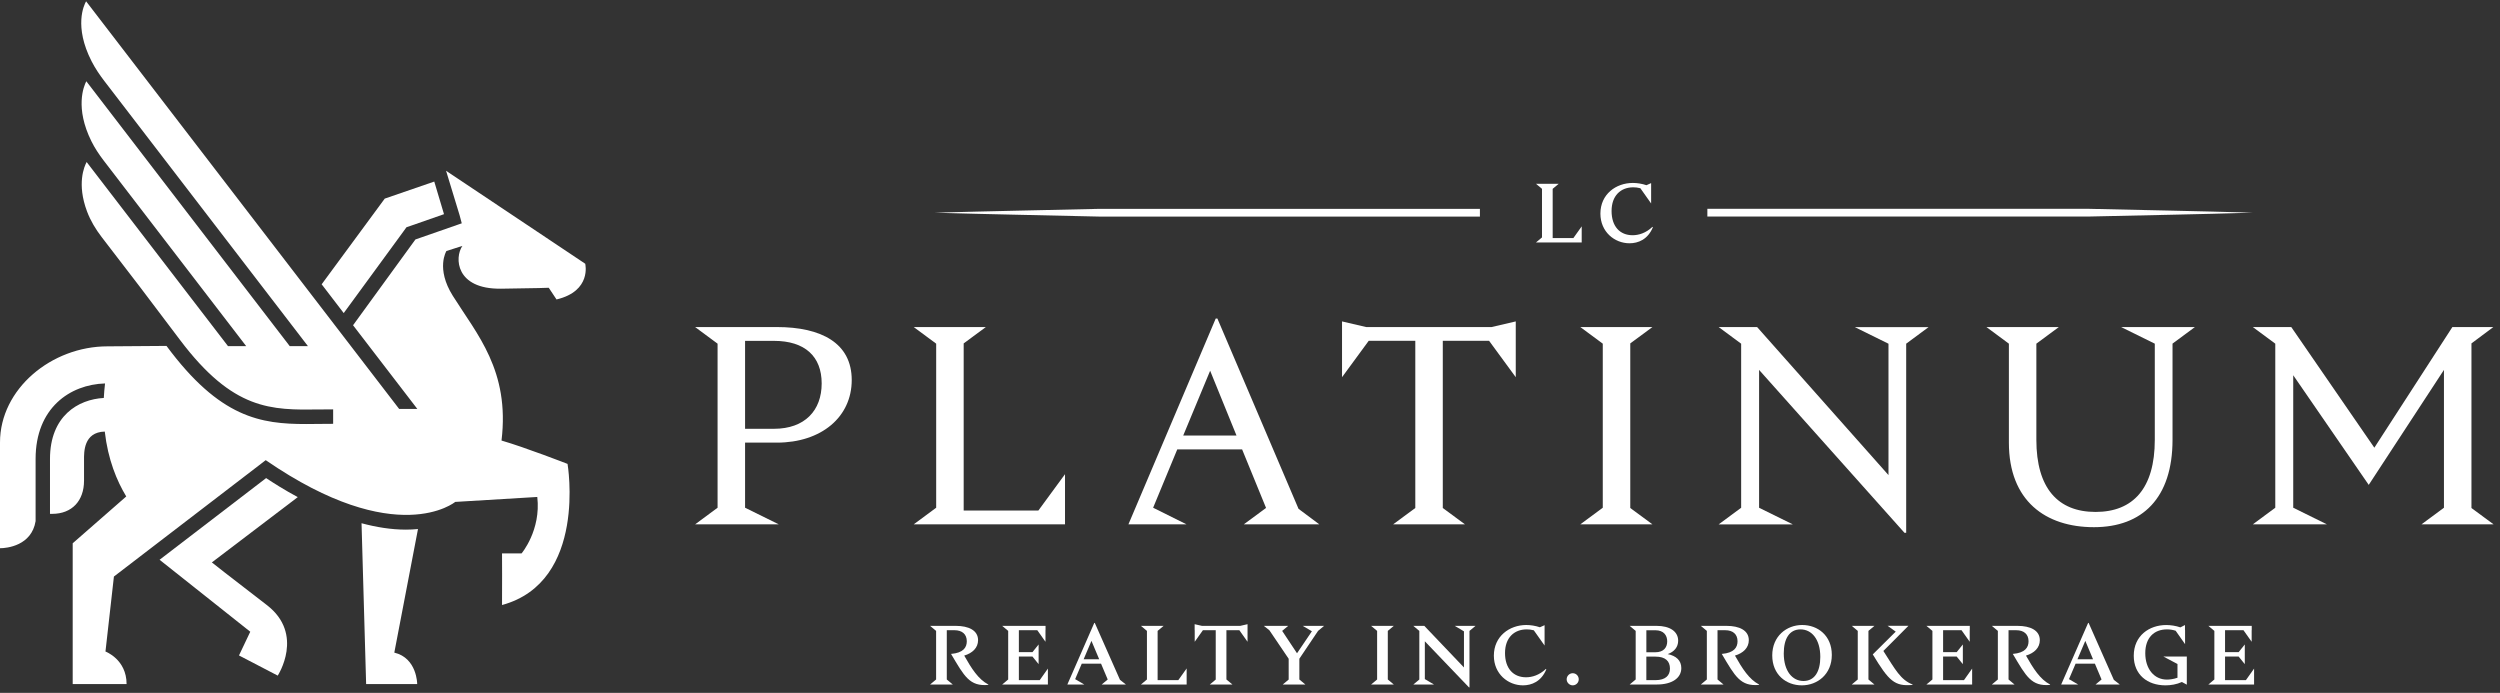 <svg width="267" height="74" viewBox="0 0 267 74" fill="none" xmlns="http://www.w3.org/2000/svg">
<rect x="0" y="0" width="267" height="74" fill="#333333" stroke="none"/>
<g clip-path="url(#clip0_228_262)">
<path d="M44.557 73.061C44.557 73.061 44.557 70.285 42.112 69.699C42.681 66.744 44.178 58.92 44.641 56.501C44.221 56.542 43.796 56.565 43.356 56.565C41.77 56.565 40.163 56.299 38.612 55.881L39.103 73.061H44.557Z" fill="white"/>
<path d="M26.727 67.471L25.523 70.002L29.661 72.155C29.661 72.155 32.557 67.734 28.494 64.617C24.431 61.5 22.626 60.066 22.626 60.066L31.801 53.093C30.359 52.317 29.184 51.569 28.422 51.059L17.043 59.783L26.727 67.468V67.471Z" fill="white"/>
<path d="M34.353 30.363L36.709 33.437L43.129 24.66L43.41 24.271L43.864 24.115L47.419 22.874L46.379 19.391L41.091 21.212L34.353 30.363Z" fill="white"/>
<path d="M53.474 30.834C57.43 30.788 58.606 30.733 58.606 30.733C58.606 30.733 59.146 31.564 59.436 31.982C63.221 31.082 62.502 28.167 62.502 28.167L47.64 18.239L49.089 22.998L49.316 23.85L44.367 25.575L37.706 34.736L44.571 43.674H42.629L9.195 0.138C8.968 0.536 7.871 2.805 9.784 6.548C10.166 7.293 10.635 7.991 11.143 8.652L32.885 36.964H30.942L9.218 8.678C8.937 9.22 7.994 11.512 9.761 15.085C10.121 15.812 10.572 16.49 11.063 17.134L26.293 36.967H24.35L9.253 17.304C8.994 17.783 8.192 19.639 9.293 22.577C9.664 23.57 10.218 24.487 10.865 25.327C14.169 29.604 15.626 31.529 19.221 36.3C24.911 43.85 28.965 43.798 34.097 43.731C34.583 43.725 35.077 43.72 35.58 43.72V45.264C35.083 45.264 34.597 45.27 34.117 45.275C33.638 45.281 33.163 45.287 32.692 45.287C27.867 45.287 23.488 44.652 17.781 36.943H17.779C15.307 36.969 12.623 36.99 11.474 36.99C5.511 36.99 0 41.526 0 47.255V58.551C0.727 58.551 3.374 58.28 3.802 55.659V49.013C3.802 43.561 7.486 41.062 11.218 40.952C11.158 41.483 11.112 42 11.086 42.502C8.35 42.652 5.339 44.415 5.339 49.013V54.88H5.578C7.692 54.877 8.974 53.48 8.974 51.342V49.088C8.974 48.326 8.914 46.147 11.19 46.092C11.529 49.073 12.474 51.356 13.483 53.021L7.764 58.023V73.059H13.52C13.52 70.415 11.264 69.584 11.264 69.584L12.166 61.575C12.166 61.575 18.638 56.626 28.379 49.145C42.373 58.779 48.617 53.604 48.617 53.604C48.617 53.604 50.235 53.509 57.382 53.076C57.795 56.626 55.706 59.102 55.706 59.102H53.617C53.617 59.102 53.637 63.428 53.617 64.617C62.758 62.124 60.614 49.544 60.614 49.544C60.614 49.544 56.1 47.786 53.562 47.05C54.465 39.57 50.93 35.697 48.356 31.587C46.522 28.661 47.678 26.808 47.678 26.808L49.384 26.262C48.517 27.518 48.669 30.886 53.474 30.831V30.834Z" fill="white"/>
<path d="M158.055 22.305H117.407C111.542 22.444 105.674 22.55 99.809 22.718C105.674 22.885 111.542 22.992 117.407 23.131H158.055V22.305Z" fill="white"/>
<path d="M222.995 22.3H205.397L182.346 22.303V23.128H222.995C228.859 22.995 234.727 22.889 240.592 22.715C234.727 22.542 228.859 22.435 222.995 22.3Z" fill="white"/>
<path d="M79.574 47.27V54.225L83.172 56H74.238L76.637 54.225V36.704L74.238 34.929H82.962C87.729 34.929 90.965 36.646 90.965 40.589C90.965 44.531 87.726 47.273 82.962 47.273H79.574V47.27ZM79.574 45.795H82.66C85.956 45.795 87.755 43.838 87.755 40.949C87.755 38.06 85.956 36.404 82.66 36.404H79.574V45.798V45.795Z" fill="white"/>
<path d="M113.743 50.641V56H97.585L99.984 54.225V36.704L97.585 34.929H105.289L102.921 36.675V54.528H110.895L113.743 50.644V50.641Z" fill="white"/>
<path d="M140.901 56H132.838L135.206 54.254V54.225L132.657 47.994H125.732L123.154 54.225L126.72 56H120.516L129.838 34.023H130.019L138.683 54.343L140.901 56ZM132.059 46.517L129.243 39.593L126.367 46.517H132.062H132.059Z" fill="white"/>
<path d="M161.883 34.326V40.285L159.036 36.401H154.09V54.254L156.458 56H148.786L151.154 54.254V36.401H146.177L143.329 40.285V34.326L145.907 34.929H159.306L161.883 34.326Z" fill="white"/>
<path d="M174.113 54.254L176.481 56H168.777L171.176 54.225V36.704L168.777 34.929H176.481L174.113 36.675V54.257V54.254Z" fill="white"/>
<path d="M203.581 36.704V56.906H203.4L187.871 39.507V54.228L191.469 56.003H183.555L185.955 54.228V36.707L183.555 34.932H187.661L201.69 50.739V36.71L198.092 34.935H205.974L203.575 36.71L203.581 36.704Z" fill="white"/>
<path d="M232.026 36.704V46.97C232.026 53.2 228.788 56.303 223.633 56.303C218.477 56.303 214.549 53.504 214.549 47.273V36.704L212.15 34.929H219.883L217.483 36.704V46.97C217.483 52.147 219.791 54.675 223.808 54.675C227.825 54.675 230.132 52.147 230.132 46.97V36.704L226.535 34.929H234.417L232.017 36.704H232.026Z" fill="white"/>
<path d="M266.319 56H258.615L261.014 54.225V39.504L252.98 51.786L244.917 40.075V54.225L248.514 56H240.601L243 54.225V36.704L240.601 34.929H244.707L253.58 47.815L261.914 34.929H266.29L263.951 36.675V54.257L266.319 56.003V56Z" fill="white"/>
<path d="M105.553 73.105V73.148C103.556 73.327 102.996 72.245 101.571 69.838C102.89 69.731 103.254 69.139 103.254 68.487C103.254 67.725 102.746 67.307 101.944 67.307H101.117V72.568L101.757 73.105H99.335L99.976 72.568V67.379L99.335 66.842H102.079C103.441 66.842 104.458 67.316 104.458 68.372C104.458 69.186 103.861 69.751 102.979 70.017C103.763 71.405 104.484 72.548 105.553 73.105Z" fill="white"/>
<path d="M111.915 71.405V73.105H107.033L107.674 72.568V67.379L107.033 66.842H111.665V67.307H111.657V68.542L110.783 67.307H108.815V69.65H110.266L110.924 68.828V70.932L110.266 70.118H108.815V72.64H111.042L111.915 71.405Z" fill="white"/>
<path d="M120.245 73.105H117.662L118.303 72.568L117.59 70.877H115.533L114.829 72.525V72.534L115.8 73.105H113.993L116.869 66.528H116.924L119.613 72.603L120.245 73.105ZM117.395 70.412L116.567 68.444L115.731 70.412H117.398H117.395Z" fill="white"/>
<path d="M126.734 71.388V73.105H121.852L122.493 72.568V67.379L121.852 66.842H124.274L123.634 67.379V72.64H125.843L126.734 71.388Z" fill="white"/>
<path d="M133.237 66.664V68.542L132.363 67.307H130.981V72.568L131.622 73.105H129.208L129.84 72.577V67.307H128.47L127.596 68.542V67.307H127.587V66.664L128.372 66.843H132.452L133.237 66.664Z" fill="white"/>
<path d="M138.771 70.349V72.568L139.412 73.105H136.998L137.63 72.577V70.357L135.573 67.316L134.975 66.842H137.576L136.935 67.379L138.521 69.769L140.107 67.425V67.417L139.136 66.845H141.409L140.768 67.382L138.771 70.352V70.349Z" fill="white"/>
<path d="M148.217 72.568L148.857 73.105H146.435L147.076 72.568V67.379L146.435 66.842H148.857L148.217 67.379V72.568Z" fill="white"/>
<path d="M156.94 67.379V73.411H156.886L152.173 68.49V72.525L153.153 73.108H150.943L151.584 72.571V67.382L150.943 66.845H152.119L156.351 71.284V67.428L155.371 66.845H157.581L156.94 67.382V67.379Z" fill="white"/>
<path d="M165.147 71.486C164.604 72.793 163.578 73.195 162.653 73.195C161.058 73.195 159.544 71.977 159.544 70.026C159.544 67.959 161.202 66.75 163.009 66.75C163.463 66.75 163.981 66.831 164.461 66.992L164.961 66.77V68.943L163.811 67.316C163.544 67.243 163.285 67.218 163.053 67.218C161.716 67.218 160.736 68.103 160.736 69.749C160.736 71.394 161.627 72.334 162.981 72.334C163.621 72.334 164.397 72.109 165.101 71.44L165.144 71.483L165.147 71.486Z" fill="white"/>
<path d="M167.32 72.551C167.32 72.193 167.613 71.899 167.969 71.899C168.326 71.899 168.61 72.193 168.61 72.551C168.61 72.909 168.317 73.195 167.969 73.195C167.622 73.195 167.32 72.9 167.32 72.551Z" fill="white"/>
<path d="M179.564 71.35C179.564 72.424 178.558 73.105 176.964 73.105H174.05L174.691 72.568V67.379L174.05 66.842H176.929C178.346 66.842 179.228 67.443 179.228 68.427C179.228 69.108 178.808 69.607 178.113 69.858C179.012 70.046 179.564 70.531 179.564 71.353V71.35ZM175.831 67.307V69.662H176.785C177.693 69.662 178.058 69.134 178.058 68.499C178.058 67.864 177.693 67.31 176.785 67.31H175.831V67.307ZM178.351 71.405C178.351 70.626 177.889 70.127 176.8 70.127H175.829V72.64H176.8C177.886 72.64 178.351 72.138 178.351 71.405Z" fill="white"/>
<path d="M187.868 73.105V73.148C185.871 73.327 185.311 72.245 183.885 69.838C185.204 69.731 185.569 69.139 185.569 68.487C185.569 67.725 185.061 67.307 184.259 67.307H183.431V72.568L184.072 73.105H181.65L182.291 72.568V67.379L181.65 66.842H184.394C185.756 66.842 186.773 67.316 186.773 68.372C186.773 69.186 186.176 69.751 185.294 70.017C186.078 71.405 186.799 72.548 187.868 73.105Z" fill="white"/>
<path d="M195.638 69.948C195.638 72.014 194.098 73.195 192.431 73.195C190.765 73.195 189.276 72.057 189.276 70C189.276 67.942 190.808 66.75 192.475 66.75C194.141 66.75 195.638 67.878 195.638 69.945V69.948ZM194.408 70.161C194.408 68.265 193.48 67.218 192.296 67.218C191.113 67.218 190.506 68.202 190.506 69.786C190.506 71.682 191.434 72.73 192.61 72.73C193.785 72.73 194.408 71.746 194.408 70.161Z" fill="white"/>
<path d="M199.549 72.568L200.19 73.105H197.768L198.408 72.568V67.379L197.768 66.842H200.19L199.549 67.379V72.568ZM204.262 73.105V73.148C202.336 73.327 201.73 72.727 200.012 69.89L202.463 67.457L201.598 66.839H203.816L201.144 69.523C202.428 71.529 202.98 72.603 204.262 73.102V73.105Z" fill="white"/>
<path d="M210.624 71.405V73.105H205.742L206.382 72.568V67.379L205.742 66.842H210.374V67.307H210.365V68.542L209.492 67.307H207.523V69.65H208.974L209.632 68.828V70.932L208.974 70.118H207.523V72.64H209.75L210.624 71.405Z" fill="white"/>
<path d="M218.948 73.105V73.148C216.951 73.327 216.391 72.245 214.966 69.838C216.285 69.731 216.649 69.139 216.649 68.487C216.649 67.725 216.141 67.307 215.339 67.307H214.512V72.568L215.152 73.105H212.73L213.371 72.568V67.379L212.73 66.842H215.474C216.836 66.842 217.853 67.316 217.853 68.372C217.853 69.186 217.256 69.751 216.374 70.017C217.158 71.405 217.879 72.548 218.948 73.105Z" fill="white"/>
<path d="M226.388 73.105H223.805L224.446 72.568L223.733 70.877H221.675L220.971 72.525V72.534L221.943 73.105H220.135L223.012 66.528H223.066L225.756 72.603L226.388 73.105ZM223.537 70.412L222.71 68.444L221.871 70.412H223.537Z" fill="white"/>
<path d="M233.552 73.122L233.026 72.837C232.466 73.096 231.833 73.195 231.27 73.195C229.345 73.195 227.885 72.057 227.885 70.037C227.885 67.881 229.552 66.753 231.351 66.753C231.822 66.753 232.377 66.834 232.865 67.004L233.356 66.753V67.29H233.365V68.793L232.359 67.362C232.029 67.255 231.719 67.218 231.431 67.218C230.069 67.218 229.115 68.095 229.115 69.76C229.115 71.425 230.052 72.58 231.423 72.58C231.707 72.58 232.118 72.537 232.555 72.383V70.915L231.049 70.118H233.552V73.125V73.122Z" fill="white"/>
<path d="M240.736 71.405V73.105H235.854L236.494 72.568V67.379L235.854 66.842H240.486V67.307H240.477V68.542L239.603 67.307H237.635V69.65H239.086L239.744 68.828V70.932L239.086 70.118H237.635V72.64H239.862L240.736 71.405Z" fill="white"/>
<path d="M168.926 24.175V25.892H164.044L164.685 25.356V20.167L164.044 19.63H166.466L165.826 20.167V25.428H168.035L168.926 24.175Z" fill="white"/>
<path d="M176.527 24.273C175.984 25.581 174.958 25.982 174.032 25.982C172.438 25.982 170.923 24.764 170.923 22.813C170.923 20.747 172.581 19.538 174.389 19.538C174.843 19.538 175.36 19.618 175.84 19.78L176.34 19.555V21.731L175.191 20.103C174.923 20.031 174.665 20.005 174.432 20.005C173.096 20.005 172.116 20.891 172.116 22.536C172.116 24.181 173.007 25.122 174.36 25.122C175.001 25.122 175.777 24.897 176.481 24.227L176.524 24.271L176.527 24.273Z" fill="white"/>
</g>
<defs>
<clipPath id="clip0_228_262">
<rect width="266.318" height="73.273" fill="white" transform="translate(0 0.138)"/>
</clipPath>
</defs>
</svg>
